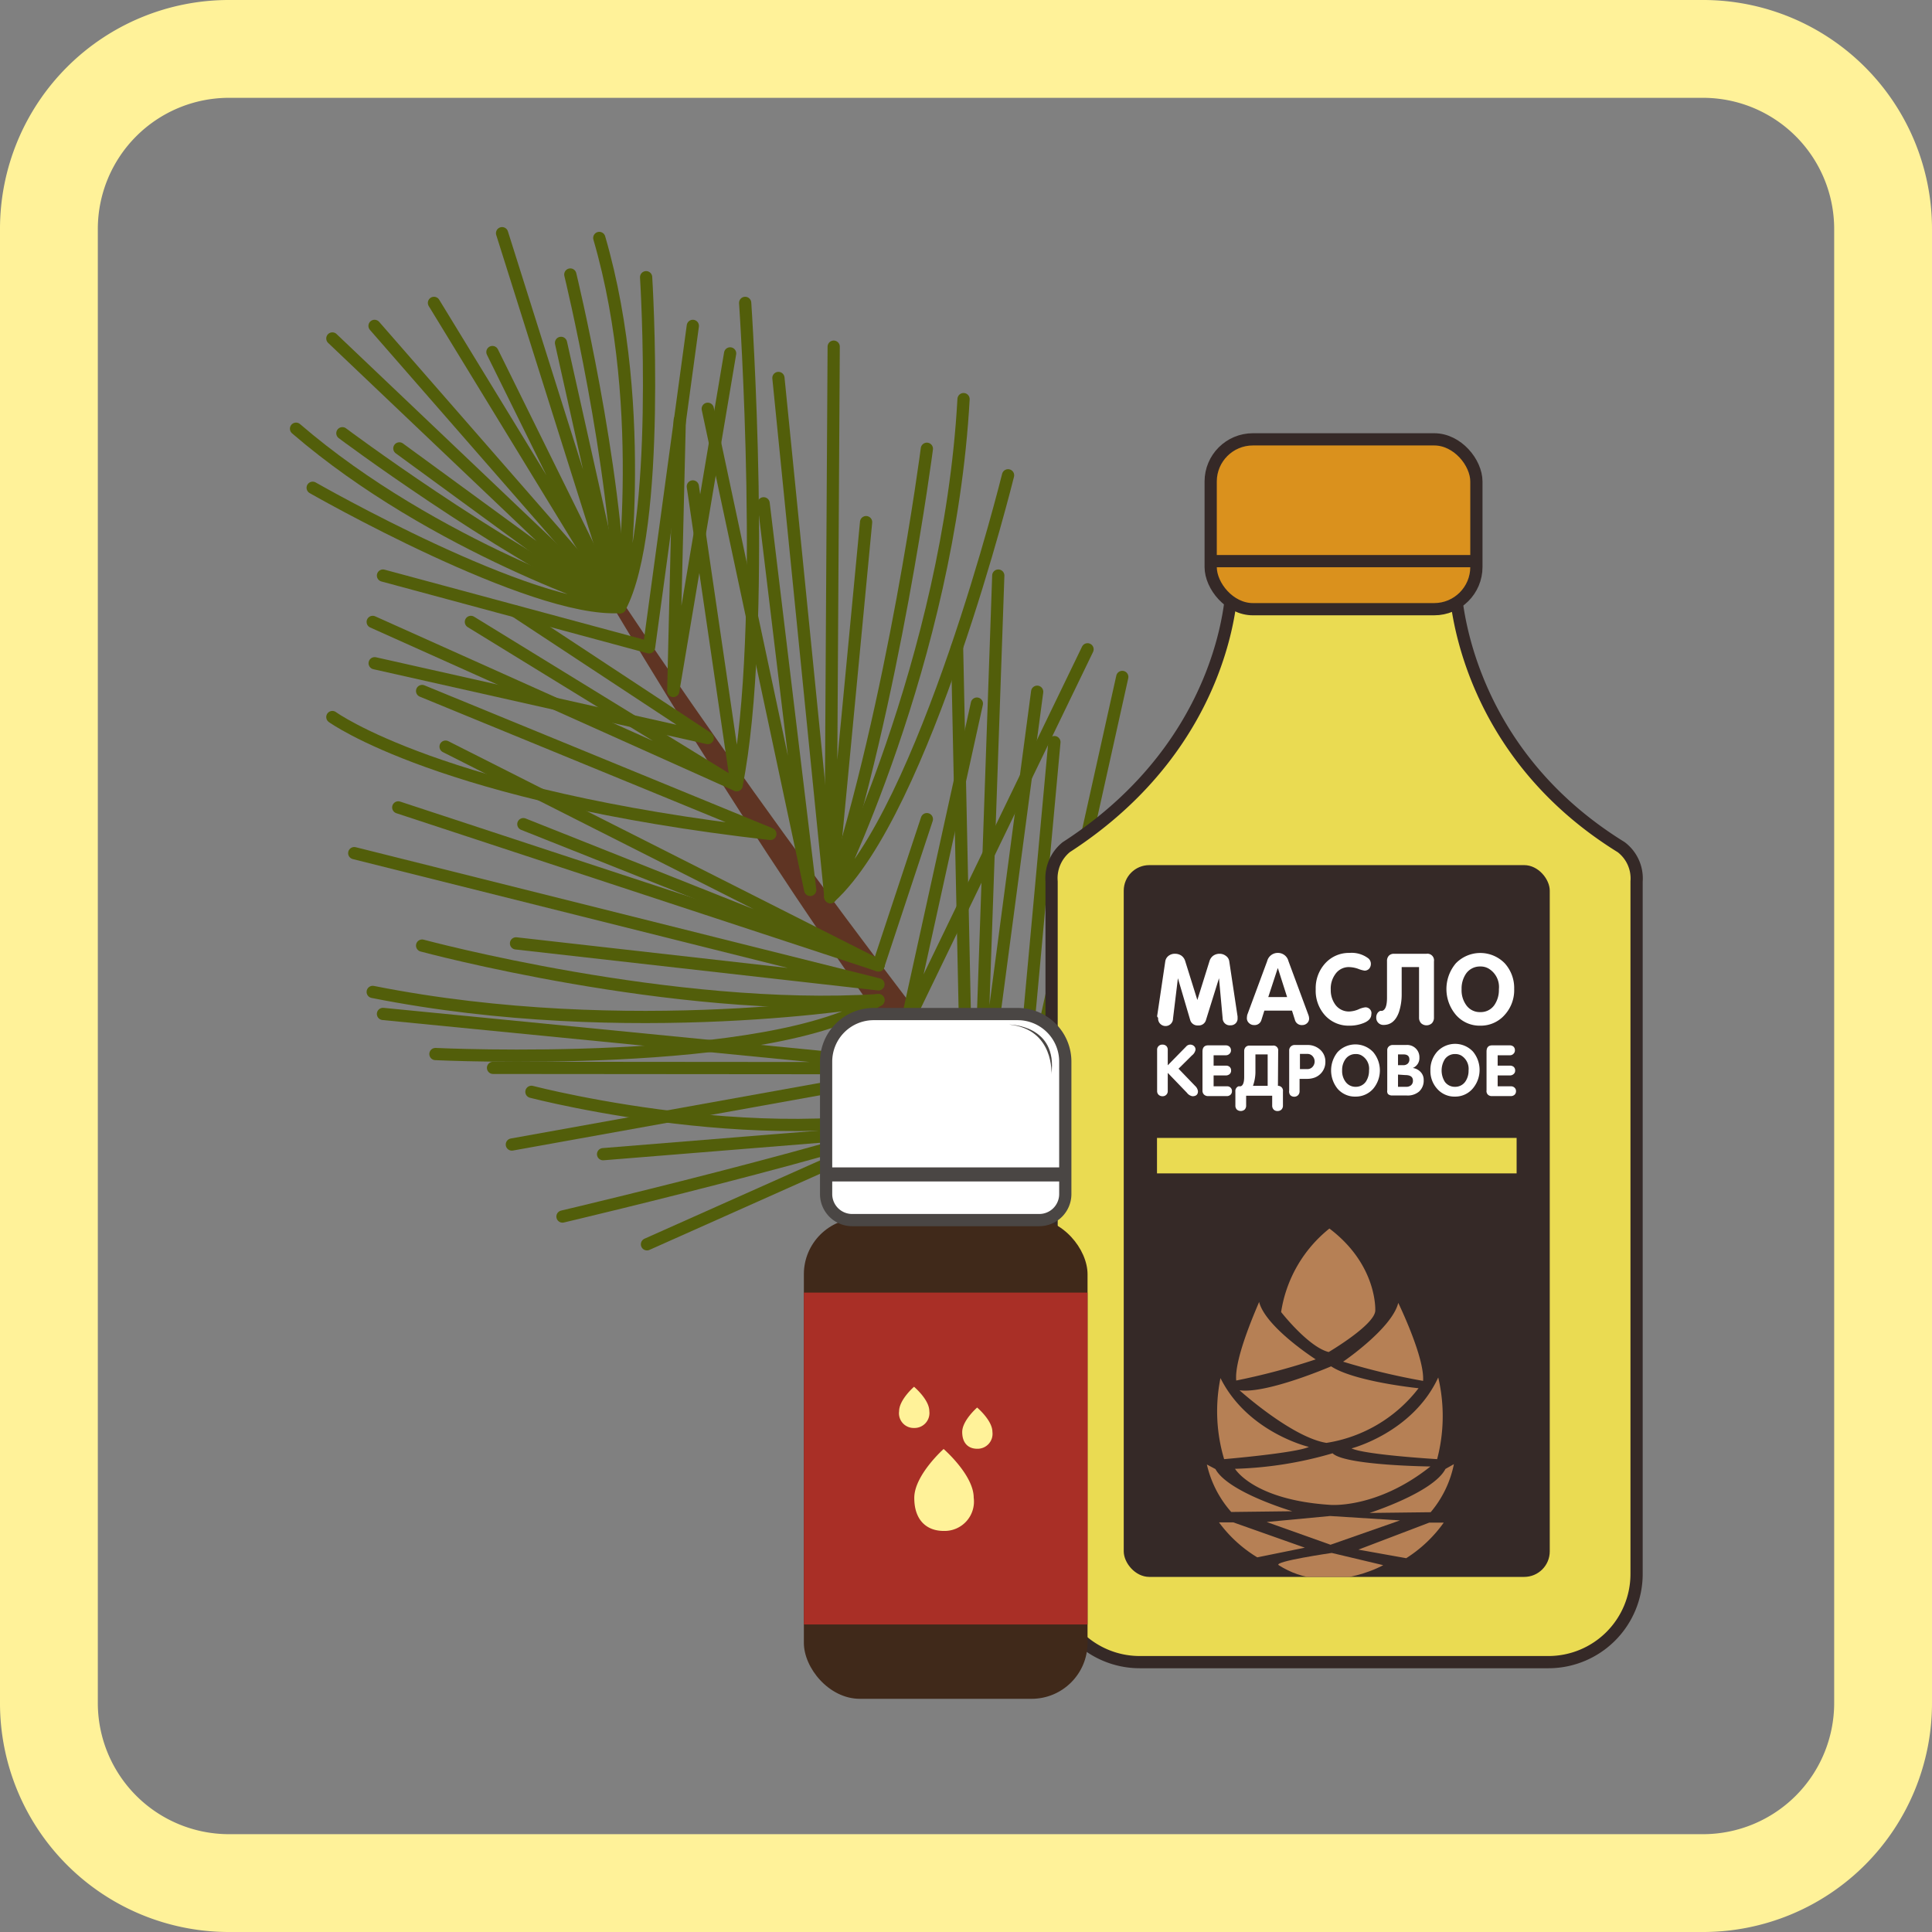<svg xmlns="http://www.w3.org/2000/svg" xmlns:xlink="http://www.w3.org/1999/xlink" viewBox="0 0 158 158"><rect x="0" y="0" width="158" height="158" fill="#808080" stroke="none"/><defs><style>.cls-1,.cls-4,.cls-7{fill:none;}.cls-2{fill:#fff299;}.cls-3{fill:#5f3423;}.cls-4{stroke:#525e0a;stroke-linecap:round;stroke-linejoin:round;}.cls-12,.cls-5{fill:#eadb52;}.cls-5,.cls-6,.cls-7{stroke:#352927;}.cls-15,.cls-5,.cls-6,.cls-7{stroke-miterlimit:10;}.cls-6{fill:#da911d;}.cls-8{fill:#352927;}.cls-15,.cls-9{fill:#fff;}.cls-10{clip-path:url(#clip-path);}.cls-11{fill:#b68055;}.cls-13{fill:#40291a;}.cls-14{fill:#a92f26;}.cls-15{stroke:#4a4644;}.cls-16{fill:#4a4644;}</style><clipPath id="clip-path"><rect class="cls-1" x="91.9" y="70.75" width="34.84" height="58.21" rx="2.09"/></clipPath></defs><g id="_26._Хвойные_масла" data-name="26. Хвойные  масла"><path class="cls-2" d="M139.28,8A10.73,10.73,0,0,1,150,18.72V139.28A10.73,10.73,0,0,1,139.28,150H18.72A10.73,10.73,0,0,1,8,139.28V18.72A10.73,10.73,0,0,1,18.72,8H139.28m0-8H18.72A18.72,18.72,0,0,0,0,18.72V139.28A18.72,18.72,0,0,0,18.72,158H139.28A18.72,18.72,0,0,0,158,139.28V18.72A18.72,18.72,0,0,0,139.28,0Z"/><path class="cls-3" d="M41,33.79s32.78,60.05,58.27,81.27l1.31-.88S67.82,77.33,41,33.79Z"/><path class="cls-4" d="M43.46,89.29s22.47,5.86,36.62.35L52.91,101.76"/><path class="cls-4" d="M46,99.49s30.46-7.18,34.09-9.85"/><line class="cls-4" x1="49.32" y1="94.39" x2="72.56" y2="92.51"/><polyline class="cls-4" points="84.82 56.57 80.06 92.47 81.64 47.07"/><line class="cls-4" x1="78.27" y1="52.94" x2="79.01" y2="88.01"/><path class="cls-4" d="M35.61,86.2s27.48,1.33,36.23-4.41c0,0-20.32,3.51-41.36-.67"/><path class="cls-4" d="M34.52,77.33S55,82.86,71.84,81.79"/><polyline class="cls-4" points="42.2 77.15 71.84 80.5 28.97 69.77"/><polyline class="cls-4" points="36.44 61.06 71.84 78.95 42.8 67.4"/><line class="cls-4" x1="32.57" y1="66.03" x2="71.84" y2="78.95"/><path class="cls-4" d="M82.44,38.87S75.65,66.31,67.91,73.36c0,0,9.71-19.3,10.89-40.72"/><path class="cls-4" d="M75.8,36.7s-2.67,20.6-7.89,36.66"/><polyline class="cls-4" points="70.83 42.7 67.91 73.36 68.18 28.35"/><polyline class="cls-4" points="57.88 33.43 66.26 72.78 62.45 41.16"/><line class="cls-4" x1="63.66" y1="30.91" x2="67.91" y2="73.36"/><polyline class="cls-4" points="86.23 60.69 83.15 94.18 91.78 55.36"/><polyline class="cls-4" points="40.32 87.33 76.53 87.36 31.32 82.92"/><path class="cls-4" d="M52.84,22.67s1.3,20.56-2.14,27c0,0,2.48-15.91-1.69-30.21"/><path class="cls-4" d="M46.64,22.45s3.77,15.46,4.06,27.19"/><polyline class="cls-4" points="45.88 28.04 50.7 49.64 41.06 19.07"/><polyline class="cls-4" points="35.49 24.77 50.06 48.62 40.27 28.79"/><path class="cls-4" d="M25.57,39.89S43.44,50.12,50.7,49.64c0,0-15.2-4.85-26.49-14.58"/><path class="cls-4" d="M28,35.43S40.14,44.52,50.7,49.64"/><polyline class="cls-4" points="32.66 36.67 49.84 49.23 27.18 27.68"/><line class="cls-4" x1="30.63" y1="26.65" x2="50.7" y2="49.64"/><path class="cls-4" d="M60.94,24.77s1.83,26.69-.7,39.44L56.66,39.78"/><path class="cls-4" d="M27.18,58.64S36.09,65.14,63,68.2L34.52,56.51"/><polyline class="cls-4" points="30.48 50.86 60.24 64.21 38.51 50.86"/><polyline class="cls-4" points="30.64 54.24 57.88 60.36 42.19 50.02"/><polyline class="cls-4" points="55.59 34.35 55.06 56.51 59.71 28.9"/><polyline class="cls-4" points="79.89 57.54 74.13 83.73 88.94 53.1"/><line class="cls-4" x1="71.84" y1="78.95" x2="75.8" y2="66.99"/><line class="cls-4" x1="76.53" y1="87.36" x2="41.86" y2="93.6"/><polyline class="cls-4" points="31.32 47.07 53.08 52.94 56.66 26.65"/><path class="cls-5" d="M119,47.78H100.74s0,12.75-13.54,21.5A3.27,3.27,0,0,0,86,72.09v56.63a7.21,7.21,0,0,0,7.21,7.21h33.42a7.21,7.21,0,0,0,7.21-7.21V72.09a3.21,3.21,0,0,0-1.26-2.81C119.18,61,119,47.78,119,47.78Z"/><rect class="cls-6" x="99.01" y="35.93" width="21.73" height="13.89" rx="3.45"/><line class="cls-7" x1="99.01" y1="45.89" x2="120.73" y2="45.89"/><rect class="cls-8" x="91.9" y="70.75" width="34.84" height="58.21" rx="2.09"/><path class="cls-9" d="M94.63,83.11l.67-4.51a.7.7,0,0,1,.29-.45A.82.82,0,0,1,96.1,78a.92.92,0,0,1,.51.15.84.84,0,0,1,.31.43l1,3.2h0l1-3.2a.84.84,0,0,1,.31-.43.89.89,0,0,1,.5-.15.83.83,0,0,1,.52.17.65.65,0,0,1,.28.45l.68,4.51v.14a.54.54,0,0,1-.16.42.57.57,0,0,1-.42.16.58.58,0,0,1-.64-.56L99.69,80h0l-1.06,3.4a.61.61,0,0,1-.65.46.62.62,0,0,1-.65-.46l-1-3.4h0l-.4,3.3a.61.61,0,0,1-1.22,0v-.07A.23.23,0,0,1,94.63,83.11Z"/><path class="cls-9" d="M102,83l1.63-4.4a.89.89,0,0,1,.87-.67.88.88,0,0,1,.87.67L107,83a.89.89,0,0,1,.06.3.5.5,0,0,1-.17.38.56.56,0,0,1-.39.15.57.57,0,0,1-.6-.42l-.24-.76H103.4l-.24.76a.57.57,0,0,1-.59.42.58.58,0,0,1-.42-.16.52.52,0,0,1-.18-.4A1.73,1.73,0,0,1,102,83Zm2.49-3.81-.77,2.35h1.54l-.75-2.35Z"/><path class="cls-9" d="M107.6,80.9a3,3,0,0,1,.76-2.1,2.61,2.61,0,0,1,2-.87,2.25,2.25,0,0,1,1.56.46.58.58,0,0,1,.19.44.6.6,0,0,1-.14.39.51.51,0,0,1-.37.16,2.35,2.35,0,0,1-.53-.15,2.45,2.45,0,0,0-.71-.14,1.33,1.33,0,0,0-1.16.58,2,2,0,0,0-.37,1.26,2,2,0,0,0,.38,1.24,1.36,1.36,0,0,0,1.15.55,2.15,2.15,0,0,0,.73-.17,1.86,1.86,0,0,1,.56-.17.49.49,0,0,1,.5.38.38.38,0,0,1,0,.17c0,.34-.23.59-.7.76a3.08,3.08,0,0,1-1.13.19,2.59,2.59,0,0,1-2-.89A3,3,0,0,1,107.6,80.9Z"/><path class="cls-9" d="M116.66,78a.54.54,0,0,1,.61.62v4.6a.65.65,0,0,1-.17.46.65.65,0,0,1-.88,0,.65.65,0,0,1-.17-.46V79.09h-1.42v2.19a4.66,4.66,0,0,1-.22,1.48c-.25.71-.67,1.06-1.26,1.06h0a.58.58,0,0,1-.6-.58v-.06a.62.62,0,0,1,.18-.42l.13-.09.16,0c.27-.06.41-.42.41-1.07v-3a.61.61,0,0,1,.16-.45A.57.57,0,0,1,114,78Z"/><path class="cls-9" d="M121.06,83.88a2.56,2.56,0,0,1-2-.89,3.26,3.26,0,0,1,0-4.21,2.79,2.79,0,0,1,4,0,3,3,0,0,1,.77,2.09,3,3,0,0,1-.76,2.11A2.6,2.6,0,0,1,121.06,83.88Zm0-1.11a1.35,1.35,0,0,0,1.16-.59,2.17,2.17,0,0,0,.36-1.28,1.75,1.75,0,0,0-.86-1.7,1.29,1.29,0,0,0-.66-.16,1.38,1.38,0,0,0-1.17.59,2.16,2.16,0,0,0-.36,1.27,2.07,2.07,0,0,0,.38,1.3A1.35,1.35,0,0,0,121.06,82.77Z"/><path class="cls-9" d="M94.63,89.23V85.86a.4.4,0,0,1,.12-.31.42.42,0,0,1,.32-.12.44.44,0,0,1,.32.12.43.43,0,0,1,.11.31v1.26L97,85.59a.44.44,0,0,1,.34-.16.45.45,0,0,1,.31.12.38.38,0,0,1,.12.3.76.76,0,0,1-.29.46l-1.1,1.09,1.35,1.4a.72.72,0,0,1,.24.44c0,.27-.15.41-.45.41a.71.71,0,0,1-.45-.28L95.5,87.74v1.49a.41.41,0,0,1-.12.3.41.41,0,0,1-.31.12.45.45,0,0,1-.32-.12A.41.41,0,0,1,94.63,89.23Z"/><path class="cls-9" d="M98.34,89.17V86c0-.34.16-.51.46-.51h1.45a.44.44,0,0,1,.3.11.4.4,0,0,1,.12.29.37.37,0,0,1-.12.29.41.41,0,0,1-.3.12h-1v.85h1a.43.43,0,0,1,.31.1.38.38,0,0,1,.12.3.37.37,0,0,1-.12.29.47.47,0,0,1-.31.11h-1v.89h1.09a.38.38,0,0,1,.41.4.38.38,0,0,1-.12.29.44.44,0,0,1-.29.11H98.8a.48.48,0,0,1-.33-.12A.44.44,0,0,1,98.34,89.17Z"/><path class="cls-9" d="M104.51,88.8a.4.4,0,0,1,.41.46v1.15a.46.46,0,0,1-.12.33.44.44,0,0,1-.32.12.42.42,0,0,1-.32-.12.46.46,0,0,1-.12-.33v-.8h-2.13v.8a.46.46,0,0,1-.12.33.49.49,0,0,1-.64,0,.46.46,0,0,1-.12-.33V89.26a.41.41,0,0,1,.25-.42l.17,0c.2-.05.3-.31.3-.77v0l0-2.11a.48.48,0,0,1,.12-.33.42.42,0,0,1,.32-.12h1.9a.39.39,0,0,1,.44.45Zm-2,0h1.16V86.23h-1v1.5A3.56,3.56,0,0,1,102.47,88.8Z"/><path class="cls-9" d="M105.43,89.19V85.92a.44.44,0,0,1,.46-.46h1a1.52,1.52,0,0,1,1.07.38,1.29,1.29,0,0,1,.43,1,1.35,1.35,0,0,1-.89,1.29,1.8,1.8,0,0,1-.57.1h-.65v1a.45.45,0,0,1-.12.33.43.43,0,0,1-.32.13.44.44,0,0,1-.32-.13A.48.48,0,0,1,105.43,89.19Zm.88-3v1.24h.6a.55.55,0,0,0,.43-.18.65.65,0,0,0,0-.88.55.55,0,0,0-.43-.18Z"/><path class="cls-9" d="M110.86,89.68a1.87,1.87,0,0,1-1.47-.64,2.38,2.38,0,0,1,0-3,2,2,0,0,1,2.91,0,2.33,2.33,0,0,1,0,3A1.89,1.89,0,0,1,110.86,89.68Zm0-.8a1,1,0,0,0,.84-.42,1.61,1.61,0,0,0,.26-.92,1.25,1.25,0,0,0-.62-1.23.9.9,0,0,0-.48-.11,1,1,0,0,0-.83.42,1.52,1.52,0,0,0-.27.92,1.47,1.47,0,0,0,.28.93A1,1,0,0,0,110.86,88.88Z"/><path class="cls-9" d="M113.45,89.17V85.9a.39.39,0,0,1,.13-.32.45.45,0,0,1,.33-.12H115a1,1,0,0,1,1,.6,1,1,0,0,1,.08.43.87.87,0,0,1-.54.85v0a1.07,1.07,0,0,1,.64.33.92.92,0,0,1,.25.66,1.2,1.2,0,0,1-.38.94,1.44,1.44,0,0,1-1,.32h-1.2a.49.49,0,0,1-.34-.12A.41.41,0,0,1,113.45,89.17Zm.88-2.94v.88h.45a.5.5,0,0,0,.35-.13.45.45,0,0,0,.13-.33q0-.42-.48-.42Zm0,1.65v1H115a.6.6,0,0,0,.4-.13.48.48,0,0,0,.15-.38c0-.3-.21-.45-.62-.45Z"/><path class="cls-9" d="M119,89.68a1.87,1.87,0,0,1-1.47-.64,2.15,2.15,0,0,1-.55-1.5,2.21,2.21,0,0,1,.56-1.54,2,2,0,0,1,2.92,0,2.35,2.35,0,0,1,0,3A1.87,1.87,0,0,1,119,89.68Zm0-.8a1,1,0,0,0,.83-.42,1.54,1.54,0,0,0,.27-.92,1.27,1.27,0,0,0-.62-1.23,1,1,0,0,0-.48-.11,1,1,0,0,0-.84.42,1.75,1.75,0,0,0,0,1.85A1,1,0,0,0,119,88.88Z"/><path class="cls-9" d="M121.57,89.17V86c0-.34.15-.51.46-.51h1.45a.44.44,0,0,1,.3.11.39.39,0,0,1,.11.29.37.37,0,0,1-.12.29.38.38,0,0,1-.29.12h-1v.85h1a.45.45,0,0,1,.31.1.38.38,0,0,1,.12.3.35.35,0,0,1-.13.29.44.44,0,0,1-.3.11h-1v.89h1.08a.4.4,0,0,1,.3.11.37.37,0,0,1,.12.29.38.38,0,0,1-.12.29.44.44,0,0,1-.3.11H122a.45.45,0,0,1-.32-.12A.41.41,0,0,1,121.57,89.17Z"/><g class="cls-10"><path class="cls-11" d="M104.57,128c-.47-.3,4.34-1,4.34-1l4.21,1S108.59,130.57,104.57,128Z"/><path class="cls-11" d="M102.82,127.36l3.89-.79-5.85-2.07-1.17,0A10.86,10.86,0,0,0,102.82,127.36Z"/><polygon class="cls-11" points="108.81 126.33 114.49 124.34 108.78 123.98 103.59 124.47 108.81 126.33"/><path class="cls-11" d="M100.69,123.65l5-.06s-5.25-1.54-6.29-3.45l-.7-.37A8.82,8.82,0,0,0,100.69,123.65Z"/><path class="cls-11" d="M101,120.12s1.51,2.55,7.8,2.95c0,0,3.83.33,8.18-3.14,0,0-7-.08-8-1.08A31.34,31.34,0,0,1,101,120.12Z"/><path class="cls-11" d="M100.11,119.33s5.87-.5,6.93-1c0,0-5-1.17-7.23-5.63A13.67,13.67,0,0,0,100.11,119.33Z"/><path class="cls-11" d="M101.37,113.7s4.27,3.85,7.11,4.3a11.79,11.79,0,0,0,7.53-4.47s-5.24-.53-7.15-1.79C108.86,111.74,103.62,114,101.37,113.7Z"/><path class="cls-11" d="M101.1,112.9a54.69,54.69,0,0,0,6.5-1.73s-4.1-2.62-4.63-4.7C103,106.47,100.91,111,101.1,112.9Z"/><path class="cls-11" d="M115,127.43l-3.91-.7,5.8-2.21h1.18A10.93,10.93,0,0,1,115,127.43Z"/><path class="cls-11" d="M117,123.67l-5,.06s5.22-1.67,6.21-3.6l.69-.39A8.74,8.74,0,0,1,117,123.67Z"/><path class="cls-11" d="M117.53,119.33s-5.89-.35-7-.88c0,0,5-1.28,7.09-5.8A13.81,13.81,0,0,1,117.53,119.33Z"/><path class="cls-11" d="M116.38,112.93a55.54,55.54,0,0,1-6.54-1.57s4-2.72,4.51-4.81C114.35,106.55,116.52,111,116.38,112.93Z"/><path class="cls-11" d="M104.77,107.3s2.23,2.86,3.89,3.27c0,0,3.71-2.18,3.81-3.36,0,0,.22-3.74-3.75-6.74A10.83,10.83,0,0,0,104.77,107.3Z"/></g><rect class="cls-12" x="94.62" y="93.06" width="29.41" height="2.9"/><rect class="cls-13" x="65.74" y="99.63" width="23.2" height="39.3" rx="4.58"/><rect class="cls-14" x="65.74" y="105.71" width="23.2" height="27.14"/><path class="cls-15" d="M71.46,82.93H83.23a3.89,3.89,0,0,1,3.89,3.89V97.66A2.13,2.13,0,0,1,85,99.78H69.69a2.13,2.13,0,0,1-2.13-2.13V86.83A3.89,3.89,0,0,1,71.46,82.93Z"/><rect class="cls-16" x="67.99" y="95.47" width="19.14" height="1.15"/><path class="cls-16" d="M82.53,83.79s4,0,3.45,4.08C86,87.87,86.23,84.16,82.53,83.79Z"/><path class="cls-2" d="M79.63,122.48a2.4,2.4,0,0,1-2.46,2.72c-1.35,0-2.4-.84-2.4-2.7s2.4-4,2.4-4S79.63,120.63,79.63,122.48Z"/><path class="cls-2" d="M81.16,117.1a1.22,1.22,0,0,1-1.25,1.38c-.69,0-1.22-.43-1.22-1.37s1.22-2,1.22-2S81.16,116.16,81.16,117.1Z"/><path class="cls-2" d="M76,115.4a1.22,1.22,0,0,1-1.25,1.38,1.2,1.2,0,0,1-1.22-1.37c0-.94,1.22-2,1.22-2S76,114.46,76,115.4Z"/></g></svg>